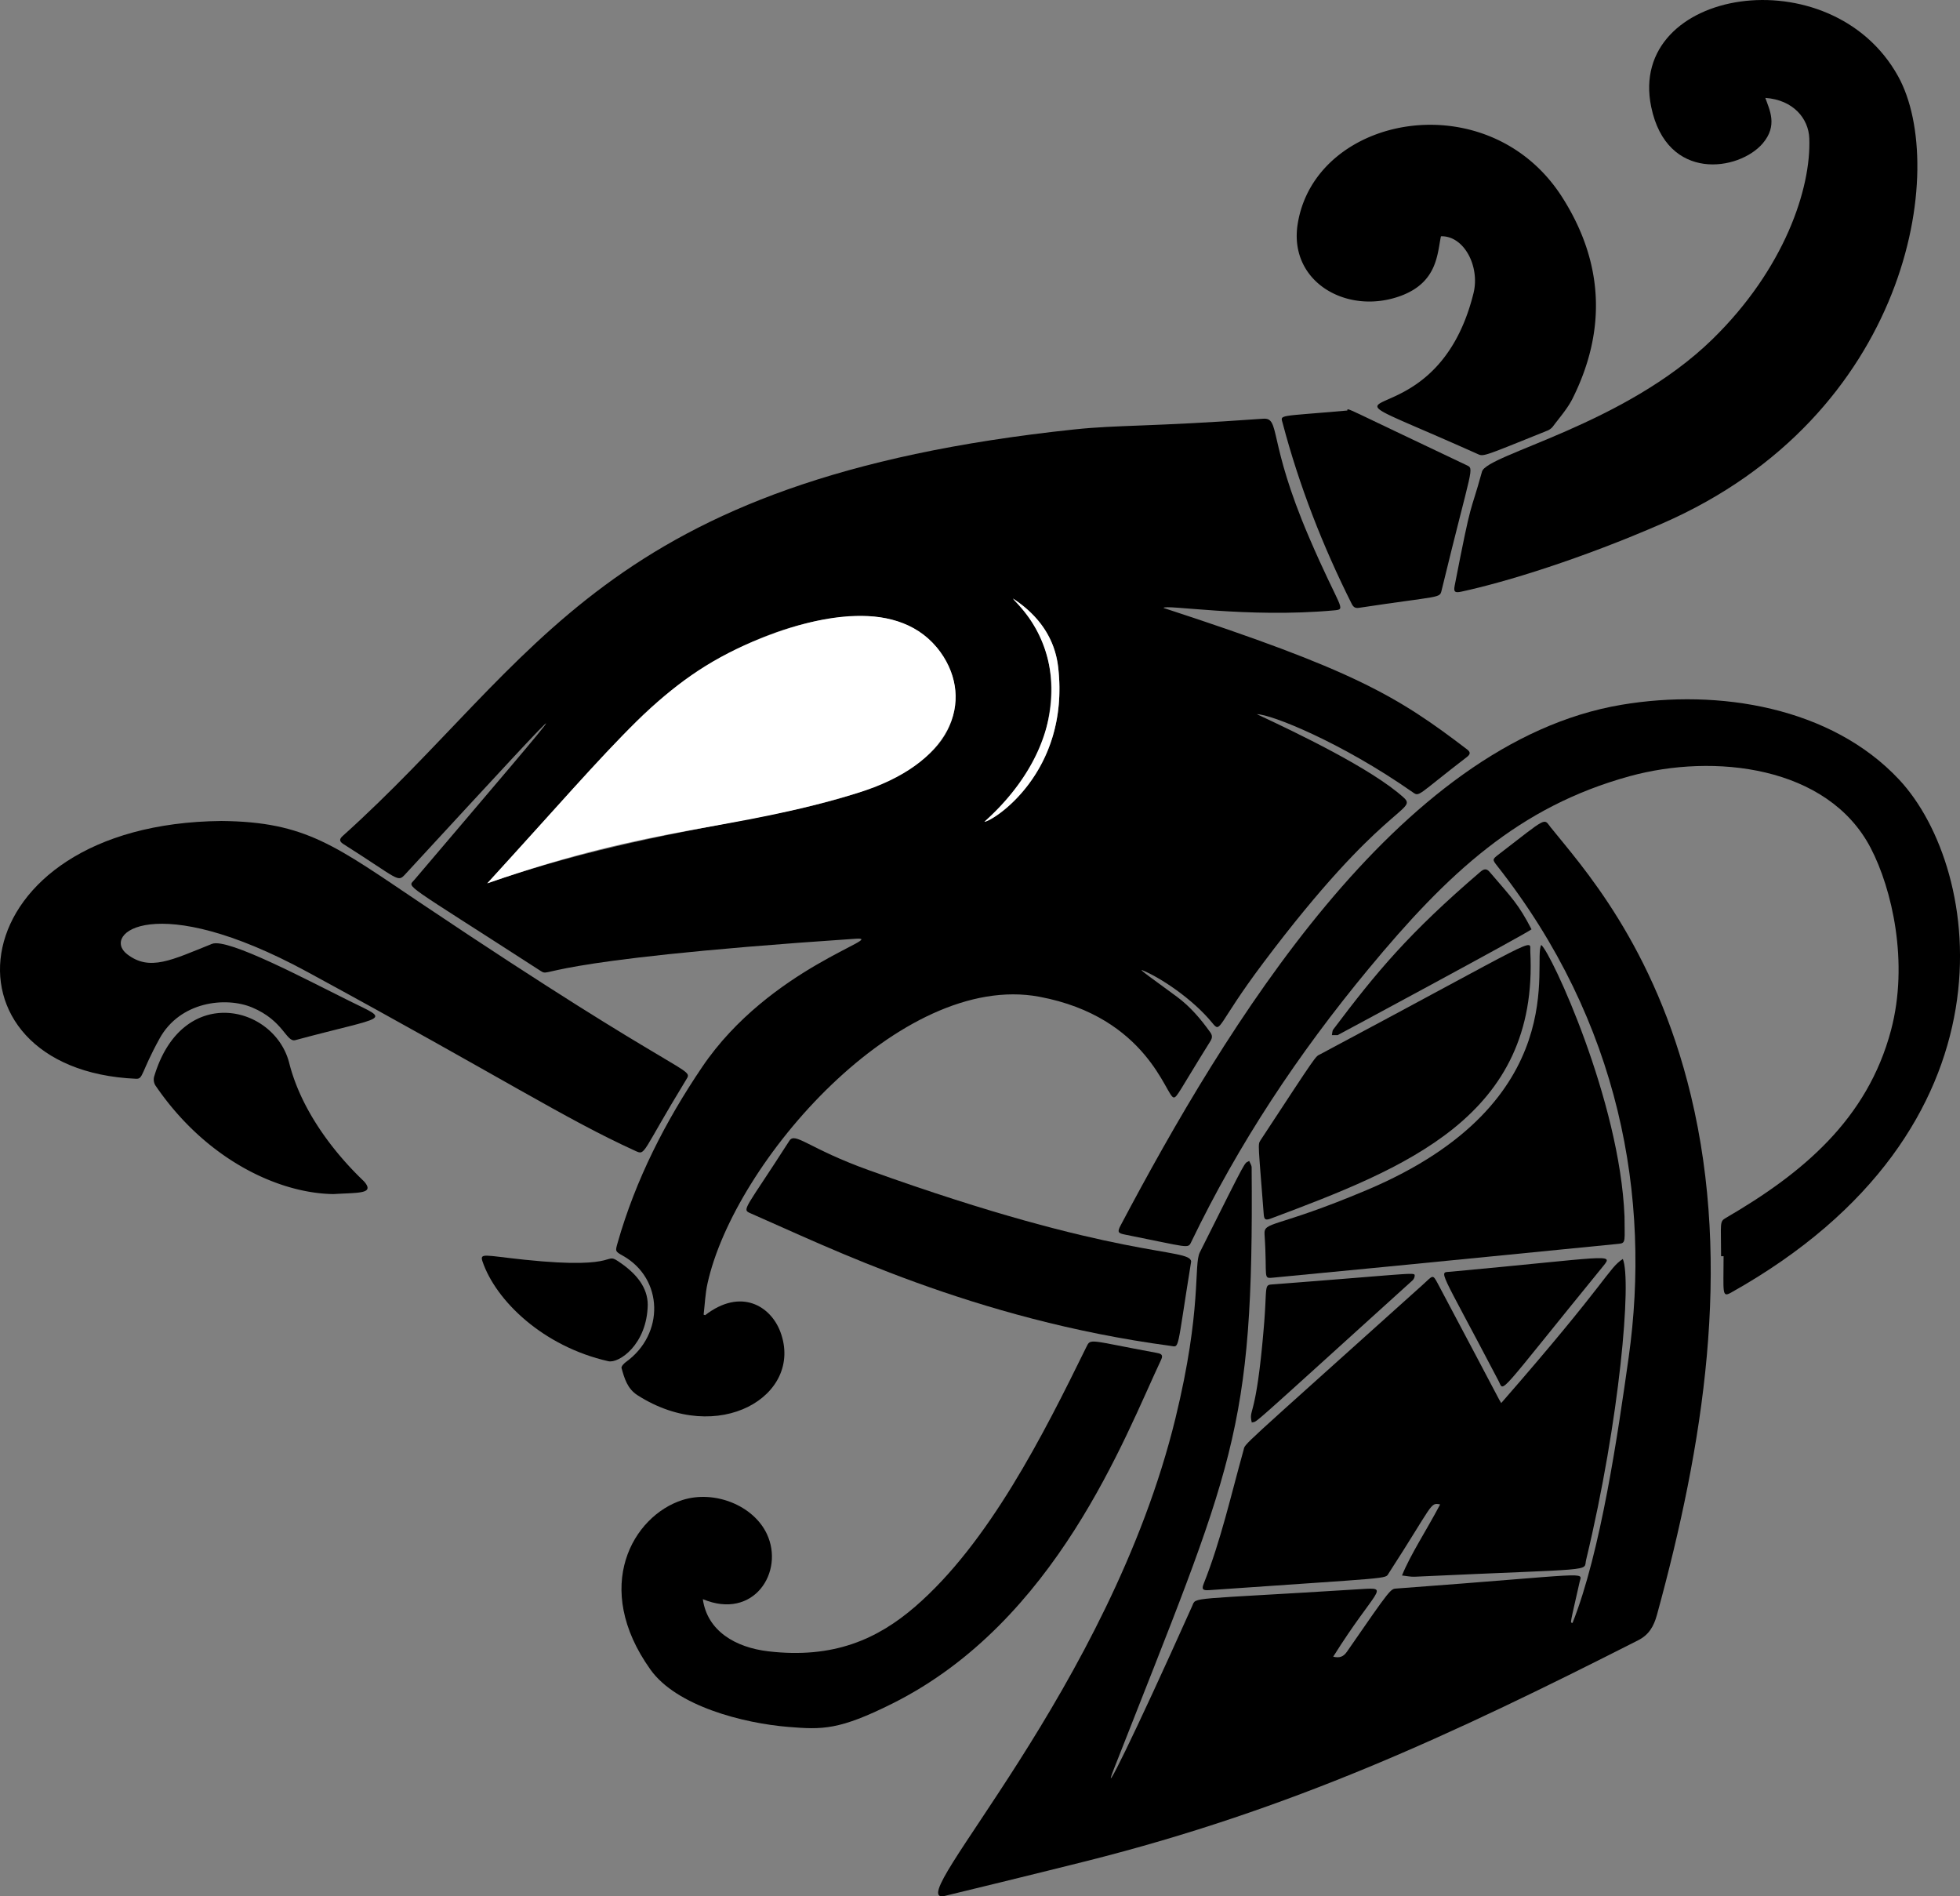 <svg id="Ebene_1" data-name="Ebene 1" xmlns="http://www.w3.org/2000/svg" viewBox="0 0 1683.17 1628.28"><rect x="0" y="0" width="1683.17" height="1628.28" fill="#808080" stroke="none"/><defs><style>.cls-1{fill:#fff;}</style></defs><path d="M999.2,522c162.92,53.18,200.23,75.27,260.73,121.5,3.26,2.49,2.6,4.32-.34,6.58-42.94,33-40.44,34.35-46.45,30.14-61.17-42.83-121.64-67-133.82-67,33.06,15.4,98.72,46.75,126.09,71.59,12.71,11.53-17.75,4.95-120.77,142.21-40.36,53.78-35.82,60.78-43.63,51.23-16.91-20.68-44.72-38.95-59.76-45.08-4.83-2,10.34,8.54,29.47,22.69,11.38,8.42,20.41,19.05,28.59,30.5,1.94,2.72,1.86,4.81.09,7.64-27,43.31-28.67,48.56-31.53,48.29-6.48-.62-22.32-69.09-115.4-86.47C773.78,833.7,630.56,997.17,607.54,1102.21c-1.91,8.69-2.24,17.72-3.29,26.59l1.3.45c30.75-23.72,56.36-7.85,64.65,14.46,20.27,54.52-53.35,98.62-122.69,54.3-8.81-5.64-11.27-14.48-13.77-23.41-.35-1.28,2-3.87,3.67-5.07,33.52-24,32.32-71.66-2.41-91.26-6.76-3.81-6.7-3.79-4.62-11.11,15.54-54.5,41-104.28,72.61-151,57.79-85.46,160.34-112,131.86-110.14-283.91,19.07-260.46,34.18-271,27.37-119.5-77.25-113.9-71-108.1-77.82,146.21-171.92,158.1-184.67-7.65-5-6.85,7.43-4.92,4.73-53.18-25.82-3.48-2.2-3.77-4.14-.66-6.93C462.85,566.53,516.47,411.63,923,368.68c37.28-3.93,64.16-2.14,161.68-9.15,15.2-1.09,3.66,18.24,39.4,101.61,26.63,62.11,32.85,61.9,21.56,62.94C1070.8,530.91,1000,518.59,999.2,522ZM418.44,758.46c177.68-61.85,317.73-52.41,381-112.5,44.36-42.16,15.45-114.9-55.24-116.87-54.95-1.53-137.79,27.29-203.94,96.72C499,669.08,459.3,713.8,418.44,758.46ZM869.93,513.93c8.41,10.74,42.23,38.91,30.26,103.87-7.18,39-26.51,62.26-54.78,87.77,6-.22,73.62-41,63.34-132.37C905.88,547.64,891.54,528.06,869.93,513.93Z"/><path d="M1023.79,1379c3.67-8.18-5.49-5.08,145.5-14.57,25.19-1.58,12.25-.31-24.39,58.06,5.33,1.25,8.72.19,11.8-4.28,38.56-55.83,37.39-53.87,42.91-54.28,169.34-12.5,159-15,156.87-5.47-8.61,38.26-8.11,34.33-6.06,35.07,24.3-61,39-162.83,48.22-228.12,19.25-136.75-7-287.42-113-422.06-4.08-5.18-4.11-5.52,1-9.46,43.17-33.29,38.75-31.33,45-23.55,25.58,32,89.34,100.9,120.46,230.4,35.37,147.22,10.69,300.4-29.14,445.7-2.74,10-6.9,17.27-16.27,22-161.75,82.1-297.83,145.27-473.79,189.57-33,8.31-121.55,30-122.61,30.13-35.66,5.43,142.6-178.61,199.16-410.42,23-94.37,15.44-131.5,20.9-142.4,43.45-86.77,37.47-75.09,42.4-78.54.73,1.88,2.1,3.76,2.11,5.65,1.89,228.91-15.62,254.94-118.16,516.13C944.81,1548.7,971.88,1494.88,1023.79,1379Z"/><path d="M1516,84.06c3.61,10.38,10.84,23.71-2.24,39.06-20.15,23.65-82.27,33.58-95.76-31.26-21.23-102.14,154.52-130.49,212.08-26.27,43.5,78.76,9.07,291.56-202.58,383.89-69,30.11-134.18,50.31-172.71,58.56-5.39,1.15-6.62.2-5.57-5.17,15.47-79.46,12.49-58.17,23.46-97.93,4.13-14.93,122.16-39.77,197.85-113.62,61.76-60.26,84.92-129.51,83.22-172.6C1553.11,102,1540.22,85.77,1516,84.06Z"/><path d="M1478,1078.62c0-29-1.53-29.62,4.17-32.93,65.56-38.14,121.42-84.46,141.77-161.16,15.39-58,.95-121.21-17.51-156.52-36.89-70.58-134.77-81.38-206.94-61.54-95,26.11-156,83-224.3,165.51-60.6,73.17-111.44,149.86-152.21,234.45-2.88,6-1.64,4.59-57.13-6.42-5.85-1.16-6.43-2.3-3.51-7.82,89.5-169.19,237.39-414.75,430.28-447.06,83.4-14,180.05,2,238.3,64.29,71.81,76.85,105.81,300.38-144.44,440.5-8,4.51-6.33-.26-6.33-31.3Z"/><path d="M190.09,704.92c72.87.69,97.92,21.35,172.5,71.38C592.75,930.69,596,916,589.06,927.36c-38.38,62.83-34.48,64.91-43.26,60.91C484.7,960.46,433.71,926.74,264,834.54,133,763.38,86.68,801.89,109.16,819.3c19.41,15,38.21,5,72.89-8.86,13.54-5.4,82.85,31.67,118,49,35.83,17.71,33.68,12.12-46.44,33.65-7.83,2.1-10-16.71-37.11-28.06-22.7-9.48-61.93-5.19-79.5,26.76-16.22,29.51-13.92,34.75-20.14,34.48C-58.78,918.6-38.07,707.14,190.09,704.92Z"/><path d="M1289.18,1204.71c92.71-106.18,91.68-115.34,104.43-123.72,7.7,17.92-2.49,137.68-31.53,258.43-2.49,10.34,12.15,7-147.19,14.4-3.62.17-7.28-.69-10.92-1.07,7.52-18.4,20.52-37.82,32.77-61-8.83-1.75-5.4-.84-44.22,59.2-3.24,5,4.76,3.26-154.27,14.4-5.34.37-6.45-.77-4.59-5.43,14.83-37.21,23.48-76.26,34.22-114.69,1.84-6.6-8.08,3.59,153.72-141.93,9.09-8.17,8.52-9.82,13.25-.92C1294.1,1214,1285.54,1198.58,1289.18,1204.71Z"/><path d="M603.56,1373.08c3.83,27.45,28.18,41.48,56.05,44.77,56,6.61,93.87-10.33,126.3-38.36,63.42-54.83,110.31-148.09,147-222.89,3.81-7.76,1.77-5.77,60.29,5,3.2.59,6.14,1.27,4,5.74-31.63,67.23-90.18,224.86-230.44,295.17-46.28,23.2-60.74,22.6-89.44,20.3-38.86-3.11-96.31-17.88-118.67-49.15-50.82-71.07-15-132.14,27.3-145.66,27.56-8.81,61.08,4.52,72.63,29.17C673.79,1349.58,647.38,1391.4,603.56,1373.08Z"/><path d="M1237.43,202.87c-3.16,14.84-2.91,39.45-34.44,51.14-46,17-96.62-11.85-88.57-61.83,15.2-94.25,164.3-121.8,227.34-22.51,35.11,55.3,38.16,113.4,8.78,172.37-4.39,8.82-11.23,16.45-17.18,24.45a12.21,12.21,0,0,1-5.24,3.54c-53.95,21.74-54,22.12-59,19.88-173-77.45-38.15,1.25-3.71-138.24C1271,228.84,1257.36,202.32,1237.43,202.87Z"/><path d="M1395.07,1044.53c0,20.52,1.45,22.83-4.7,23.42-32.81,3.15-169.33,16.93-296.26,29-10.23,1-5.54,1.53-8.17-37-.79-11.63,8.94-4.89,87.72-38.11,179.37-75.65,141.8-197.56,149.91-210.47C1331.86,817.72,1391.08,944.65,1395.07,1044.53Z"/><path d="M1022.92,1083.15c-12.73,78.52-9.63,73.53-17.88,72.43-169-22.65-294.07-84.9-360.68-113.88-7.67-3.34-4.28-3.22,33.54-62.23,5-7.76,16.2,6.57,68.05,25.23C961.9,1082.43,1021.75,1071.07,1022.92,1083.15Z"/><path d="M1091.33,1046.28c-4.65,1.74-5.74.92-6.1-3.79-4.63-60.1-5.18-59.72-2.82-63.32,50-76.14,46.89-71.58,51.28-73.92,193-102.86,179.88-99.45,180.46-88.47C1321.65,958.72,1206.26,1003.14,1091.33,1046.28Z"/><path d="M1259.11,399.26c7.43,3.51,5.1-.42-21.1,107.59-1.72,7.11-.5,4.37-71.06,15.06-3.21.48-4.77-.68-6.19-3.49-24.9-49.68-45-101.2-59.22-154.93-2.09-7.84-5-5.61,55.49-11C1157.29,349.8,1151.88,348.55,1259.11,399.26Z"/><path d="M286.47,1025.27c-46.52-.52-108.9-29-152.41-92.41a9.73,9.73,0,0,1-1.44-9.26c24.34-79.74,103.19-60.43,115.75-10.85,14.54,57.35,62.45,99.47,64.57,102C321.76,1025.25,307.92,1023.94,286.47,1025.27Z"/><path d="M556.26,1120.39c-.63,34.14-24.84,50.44-33.84,48.4-56.24-12.74-96.53-52-108-85.49-2.68-7.84,1.55-5.29,35.94-1.67,87.91,9.25,66.2-8.78,83.17,3.17C546.86,1094.17,556.24,1105.75,556.26,1120.39Z"/><path d="M1214.88,1095.34a6.19,6.19,0,0,1-1.94,4.11c-147.74,133.69-131.69,119.85-137.94,122-2.94-12.79,3.7-1,10.49-83.92,2.59-31.62.08-34.15,6.37-34.63C1215,1093.48,1214.82,1092.14,1214.88,1095.34Z"/><path d="M1315.21,797.93c-6.39,4.83-166.4,90.86-166.5,90.86-1.65.09-3.3,0-4.94,0,.36-1.63.25-3.62,1.17-4.84,37.06-49.27,64.92-82.75,126.48-135.5,2.86-2.45,5.21-2.81,7.63,0C1298.86,771.62,1303.81,776.05,1315.21,797.93Z"/><path d="M1377,1086.82c-93.57,114.73-85,108.52-90.13,98.82-51.83-99-51.7-92.74-41-93.72C1381.84,1079.41,1385.88,1075.89,1377,1086.82Z"/><path class="cls-1" d="M418.44,758.46c116.42-127.24,149.3-174.05,228.08-207.52,54.35-23.1,126.83-38.76,161.06,9,29.85,41.69,9.81,96.25-71.33,121C625.46,714.85,566.33,707,418.44,758.46Z"/><path class="cls-1" d="M869.93,513.93c21.61,14.13,36,33.71,38.82,59.27,10.12,90-56.08,132.1-63.34,132.37C918.06,640,916.49,561.1,871.3,515.66A16.53,16.53,0,0,1,869.93,513.93Z"/></svg>